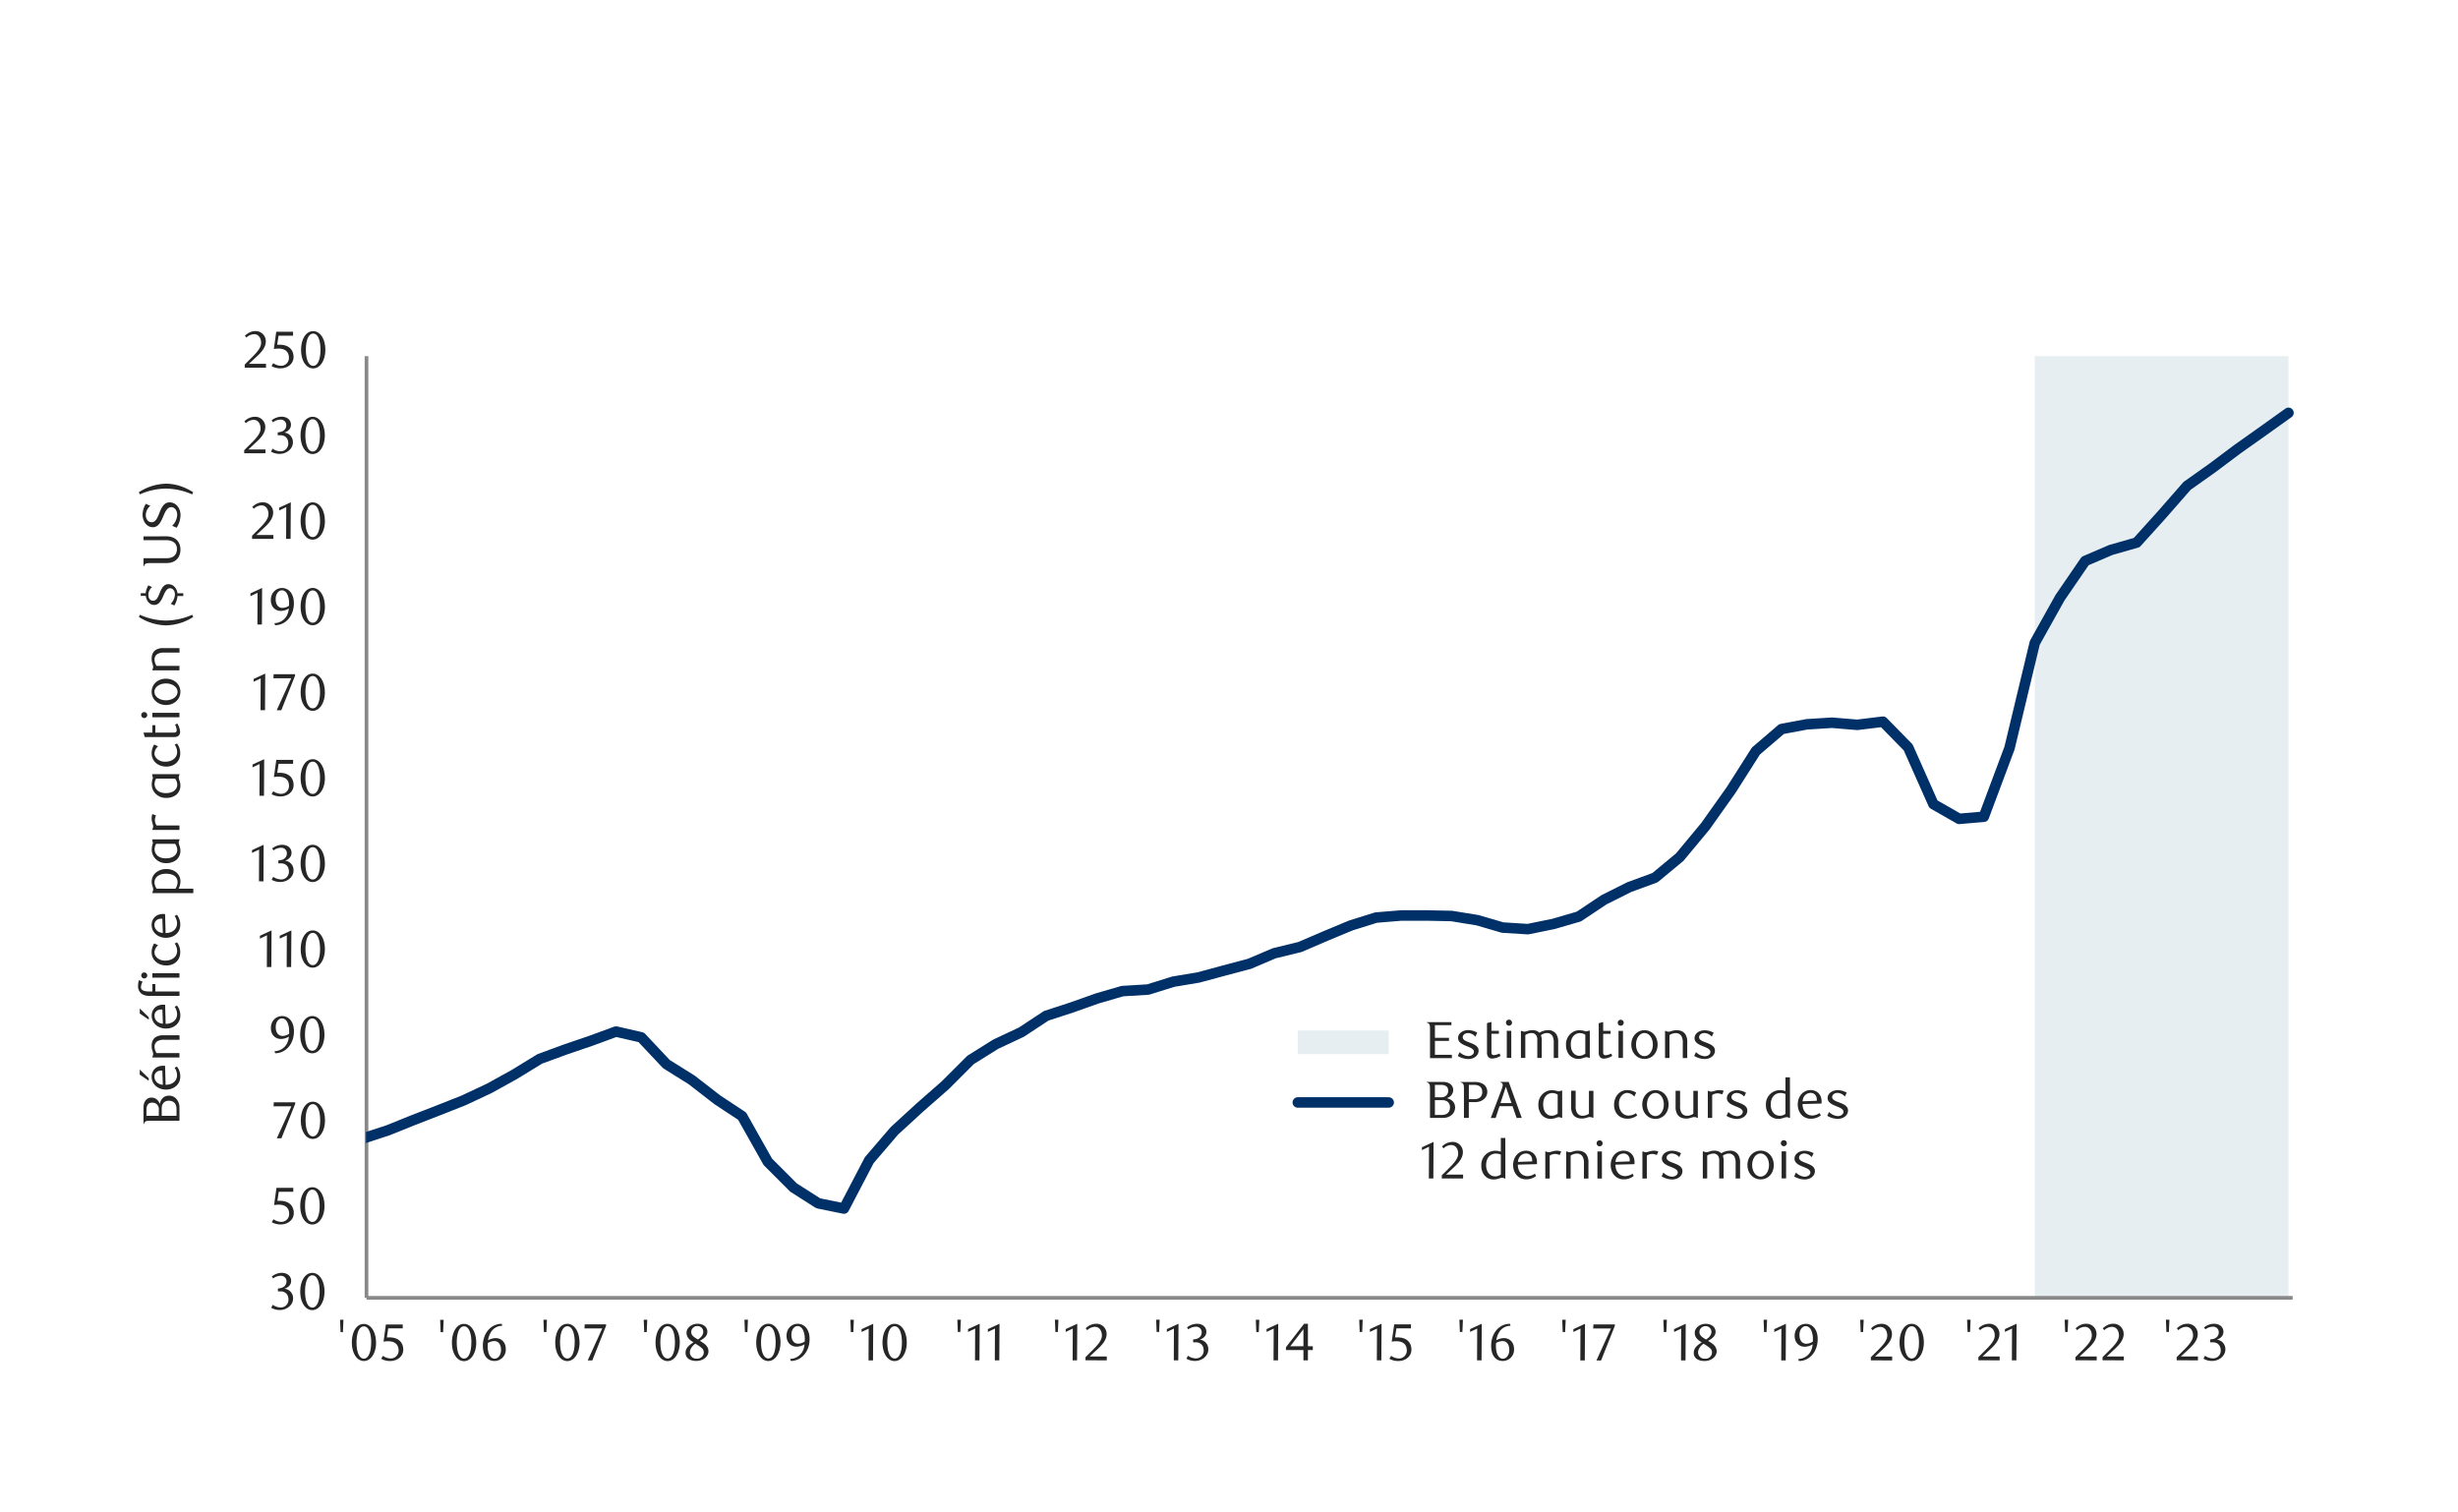 <svg id="_14" data-name="14" xmlns="http://www.w3.org/2000/svg" xmlns:xlink="http://www.w3.org/1999/xlink" viewBox="0 0 1460 898"><defs><clipPath id="clip-path"><rect x="65.44" y="-375.94" width="1329.12" height="1778.4" style="fill:none"/></clipPath><clipPath id="clip-path-2"><rect x="217.38" y="241.82" width="1145.66" height="479.86" style="fill:none"/></clipPath></defs><g style="clip-path:url(#clip-path)"><polygon points="1208.61 211.56 1223.58 211.56 1238.56 211.56 1253.85 211.56 1269.14 211.56 1283.8 211.56 1299.09 211.56 1314.06 211.56 1329.04 211.56 1344.02 211.56 1359.3 211.56 1359.3 770.97 1344.02 770.97 1329.04 770.97 1314.06 770.97 1299.09 770.97 1283.8 770.97 1269.14 770.97 1253.85 770.97 1238.56 770.97 1223.58 770.97 1208.61 770.97 1208.61 211.56" style="fill:#e7eef1"/><line x1="217.7" y1="770.97" x2="217.7" y2="211.56" style="fill:none;stroke:#898989;stroke-linejoin:round;stroke-width:2.184px"/><line x1="217.7" y1="770.97" x2="1361.8" y2="770.97" style="fill:none;stroke:#898989;stroke-linejoin:round;stroke-width:2.184px"/></g><g style="clip-path:url(#clip-path-2)"><polyline points="215.2 676.44 230.49 671.44 245.15 665.52 260.44 659.59 275.42 653.66 290.7 646.48 305.37 638.37 320.66 629.01 335.94 623.4 350.61 618.4 365.9 612.79 380.87 616.22 395.85 632.13 410.82 641.49 426.11 653.35 440.78 663.02 456.06 690.16 471.35 705.45 486.02 714.81 501.3 717.93 516.28 689.23 531.26 671.76 546.23 658.03 561.52 644.61 576.5 629.64 591.47 620.28 606.76 613.1 621.42 603.43 636.71 598.44 651.69 593.13 666.66 588.76 681.95 587.83 696.93 583.15 711.9 580.65 726.88 576.6 742.17 572.54 756.83 566.3 772.12 562.56 787.41 556 802.38 549.76 817.36 545.08 832.34 543.84 847.62 543.84 862.29 544.15 877.58 546.64 892.55 551.01 907.53 551.95 922.82 548.83 937.79 544.46 952.77 534.48 967.74 526.99 983.03 521.37 997.7 509.2 1012.98 490.8 1028.27 469.27 1042.94 446.18 1058.22 433.08 1073.2 430.27 1088.18 429.33 1103.15 430.58 1118.44 428.71 1133.42 444 1148.39 477.69 1163.68 486.43 1178.34 485.18 1193.63 444.31 1208.61 381.91 1223.58 355.08 1238.56 333.24 1253.85 326.68 1269.14 322.32 1283.8 306.09 1299.09 288.62 1314.06 278.01 1329.04 266.78 1344.02 256.17 1359.3 245.25" style="fill:none;stroke:#003068;stroke-linecap:round;stroke-linejoin:round;stroke-width:6.24px"/></g><path d="M189.87,767.23c0,5.37-1.49,9.52-4.34,9.52s-4.34-4.15-4.34-9.58,1.46-9.58,4.34-9.58S189.87,761.75,189.87,767.23Zm2.88,0c0-6.44-3.07-11.09-7.25-11.09s-7.16,4.65-7.16,11.12,3.07,11,7.16,11S192.75,773.65,192.75,767.2ZM169,765.59c2.2-.81,3.93-2.23,3.93-4.74,0-2.79-2.29-4.74-5.67-4.74a9.83,9.83,0,0,0-5.79,2.17l.74,1.17a7.67,7.67,0,0,1,4.53-1.58,3.28,3.28,0,0,1,3.44,3.23c0,2.75-2.11,4.21-5.09,4.3v1.74h1.65c2.6,0,4.61,1.67,4.61,4.9a4.53,4.53,0,0,1-4.49,4.65,8.37,8.37,0,0,1-4.84-1.58l-.93,1.76a10.24,10.24,0,0,0,5.15,1.34c4.09,0,7.84-3,7.84-6.73A5.57,5.57,0,0,0,169,765.59Z" style="fill:#262626"/><path d="M189.87,716.37c0,5.36-1.49,9.51-4.34,9.51s-4.34-4.15-4.34-9.57,1.46-9.58,4.34-9.58S189.87,710.88,189.87,716.37Zm2.88,0c0-6.45-3.07-11.1-7.25-11.1s-7.16,4.65-7.16,11.13,3.07,11,7.16,11S192.75,722.79,192.75,716.34Zm-18.53-10.73h-10l-1.42,10.23a17.73,17.73,0,0,1,2.69-.25c3,0,6.27,1.09,6.27,5.52a4.64,4.64,0,0,1-4.53,4.71,8.18,8.18,0,0,1-4.8-1.58l-1,1.77a10.72,10.72,0,0,0,5.3,1.33c4.12,0,7.78-2.63,7.78-6.79,0-3.22-1.8-7.25-8.37-7.25-.44,0-.9,0-1.37.06l.81-5.42h8.62Z" style="fill:#262626"/><path d="M190.18,665.54c0,5.36-1.49,9.51-4.34,9.51s-4.34-4.15-4.34-9.58,1.46-9.57,4.34-9.57S190.18,660.05,190.18,665.54Zm2.88,0c0-6.44-3.07-11.09-7.25-11.09s-7.16,4.65-7.16,11.13,3.07,11,7.16,11S193.06,672,193.06,665.5Zm-17.7-9.88v-.84H162.65l-.18,2.39h10.6l-8.65,19h2.73Z" style="fill:#262626"/><path d="M189.84,614.67c0,5.36-1.49,9.52-4.34,9.52s-4.34-4.16-4.34-9.58,1.46-9.58,4.34-9.58S189.84,609.18,189.84,614.67Zm2.88,0c0-6.45-3.07-11.1-7.25-11.1s-7.16,4.65-7.16,11.13,3.07,11,7.16,11S192.72,621.09,192.72,614.64Zm-21-.53a7.6,7.6,0,0,1-3.85,1.27c-2.38,0-4.09-1.76-4.09-5.27,0-3.19,1.8-5.17,3.69-5.17,1.39,0,2.6.84,3.41,2.76a13.16,13.16,0,0,1,.87,5.24C171.77,613.37,171.77,613.68,171.74,614.11Zm-8.28,11.53c6.29,0,11.16-5.51,11.16-13,0-6.33-3.57-9.09-7-9.09s-6.69,2.61-6.69,7.16c0,4.13,2.73,6.45,6,6.45a9.08,9.08,0,0,0,4.68-1.43,10.77,10.77,0,0,1-1.11,4.1,8.62,8.62,0,0,1-7.44,4.61Z" style="fill:#262626"/><path d="M190.12,563.81c0,5.36-1.49,9.51-4.34,9.51s-4.34-4.15-4.34-9.58,1.45-9.57,4.34-9.57S190.12,558.32,190.12,563.81Zm2.88,0c0-6.45-3.07-11.1-7.25-11.1s-7.16,4.65-7.16,11.13,3.06,11,7.16,11S193,570.22,193,563.78Zm-20.06,10.63.13-21.73-6.91,3.19v1.68l4.21-2-.09,18.88Zm-11.77,0,.12-21.73-6.91,3.19v1.68l4.21-2-.09,18.88Z" style="fill:#262626"/><path d="M190.09,512.94c0,5.36-1.49,9.52-4.34,9.52s-4.34-4.16-4.34-9.58,1.45-9.58,4.34-9.58S190.09,507.46,190.09,512.94Zm2.88,0c0-6.45-3.07-11.1-7.25-11.1s-7.16,4.65-7.16,11.13,3.06,11,7.16,11S193,519.36,193,512.91Zm-23.74-1.61c2.2-.81,3.93-2.23,3.93-4.74,0-2.79-2.29-4.75-5.67-4.75a9.9,9.9,0,0,0-5.8,2.17l.75,1.18a7.67,7.67,0,0,1,4.52-1.58,3.27,3.27,0,0,1,3.44,3.23c0,2.75-2.1,4.21-5.08,4.3v1.74H167c2.61,0,4.62,1.67,4.62,4.9a4.53,4.53,0,0,1-4.49,4.65,8.37,8.37,0,0,1-4.84-1.58l-.93,1.76a10.2,10.2,0,0,0,5.15,1.33c4.09,0,7.84-2.94,7.84-6.72A5.57,5.57,0,0,0,169.23,511.3Zm-12.74,12.24.12-21.73L149.7,505v1.67l4.21-2-.09,18.87Z" style="fill:#262626"/><path d="M190.09,462.11c0,5.36-1.49,9.51-4.34,9.51s-4.34-4.15-4.34-9.57,1.45-9.58,4.34-9.58S190.09,456.62,190.09,462.11Zm2.88,0c0-6.45-3.07-11.1-7.25-11.1s-7.16,4.65-7.16,11.13,3.06,11,7.16,11S193,468.53,193,462.08Zm-18.85-10.73h-10l-1.42,10.23a17.73,17.73,0,0,1,2.69-.25c3,0,6.26,1.09,6.26,5.52a4.63,4.63,0,0,1-4.52,4.71,8.21,8.21,0,0,1-4.81-1.58l-1,1.77a10.77,10.77,0,0,0,5.3,1.33c4.13,0,7.78-2.63,7.78-6.79,0-3.22-1.8-7.25-8.37-7.25-.43,0-.9,0-1.36.06l.81-5.42h8.61ZM156.8,472.71l.12-21.73L150,454.17v1.68l4.21-2-.09,18.88Z" style="fill:#262626"/><path d="M190.09,411.24c0,5.37-1.49,9.52-4.34,9.52s-4.34-4.15-4.34-9.58,1.45-9.58,4.34-9.58S190.09,405.76,190.09,411.24Zm2.88,0c0-6.44-3.07-11.09-7.25-11.09s-7.16,4.65-7.16,11.12,3.06,11,7.16,11S193,417.66,193,411.21Zm-17.7-9.88v-.84H162.56l-.18,2.39H173l-8.65,19h2.73Zm-17.85,20.52.12-21.73-6.91,3.19V405l4.21-2-.09,18.88Z" style="fill:#262626"/><path d="M190.09,360.38c0,5.36-1.49,9.52-4.34,9.52s-4.34-4.16-4.34-9.58,1.45-9.58,4.34-9.58S190.09,354.89,190.09,360.38Zm2.88,0c0-6.45-3.07-11.1-7.25-11.1s-7.16,4.65-7.16,11.13,3.06,11,7.16,11S193,366.8,193,360.35Zm-21.3-.53a7.54,7.54,0,0,1-3.84,1.27c-2.39,0-4.09-1.76-4.09-5.27,0-3.19,1.8-5.17,3.69-5.17,1.39,0,2.6.83,3.41,2.76a13.32,13.32,0,0,1,.87,5.23A11.53,11.53,0,0,1,171.67,359.82Zm-8.27,11.53c6.29,0,11.16-5.51,11.16-13,0-6.32-3.57-9.08-7-9.08s-6.69,2.61-6.69,7.16c0,4.13,2.72,6.45,6,6.45a9.17,9.17,0,0,0,4.68-1.43,11,11,0,0,1-1.11,4.1,8.64,8.64,0,0,1-7.44,4.61Zm-7.84-.37.12-21.73-6.91,3.2v1.67l4.21-2L152.89,371Z" style="fill:#262626"/><path d="M190.09,309.52c0,5.36-1.49,9.51-4.34,9.51s-4.34-4.15-4.34-9.58,1.45-9.57,4.34-9.57S190.09,304,190.09,309.52Zm2.88,0c0-6.44-3.07-11.09-7.25-11.09s-7.16,4.65-7.16,11.13,3.06,11,7.16,11S193,315.93,193,309.48ZM172.6,320.12l.13-21.73-6.91,3.19v1.67l4.21-2-.09,18.88Zm-10.22,0v-2.3H152.21l4.9-4.55c1.89-1.77,5.14-4.9,5.14-8.71a6,6,0,0,0-6.14-6.17c-2.41,0-4.24.93-6.26,2.73l.9,1.11a6.63,6.63,0,0,1,4.59-2c2.54,0,4.12,2.2,4.12,5.17,0,2.73-2.23,5.4-5.64,8.78l-4.09,4.06v1.86Z" style="fill:#262626"/><path d="M190.05,258.68c0,5.36-1.48,9.52-4.33,9.52s-4.34-4.16-4.34-9.58,1.45-9.58,4.34-9.58S190.05,253.2,190.05,258.68Zm2.89,0c0-6.45-3.07-11.09-7.26-11.09s-7.16,4.64-7.16,11.12,3.07,11,7.16,11S192.94,265.1,192.94,258.65ZM168.88,257c2.21-.81,3.94-2.23,3.94-4.74,0-2.79-2.29-4.74-5.67-4.74a9.89,9.89,0,0,0-5.8,2.16l.75,1.18a7.67,7.67,0,0,1,4.52-1.58,3.27,3.27,0,0,1,3.44,3.23c0,2.75-2.11,4.21-5.08,4.3v1.74h1.64c2.61,0,4.62,1.67,4.62,4.9a4.53,4.53,0,0,1-4.49,4.65,8.37,8.37,0,0,1-4.84-1.58l-.93,1.76a10.22,10.22,0,0,0,5.15,1.34c4.09,0,7.84-3,7.84-6.73A5.57,5.57,0,0,0,168.88,257Zm-11.19,12.24V267H147.53l4.9-4.56c1.89-1.76,5.14-4.89,5.14-8.71a6,6,0,0,0-6.14-6.16,8.92,8.92,0,0,0-6.26,2.72l.9,1.12a6.64,6.64,0,0,1,4.59-2c2.54,0,4.12,2.21,4.12,5.18,0,2.73-2.23,5.39-5.64,8.77l-4.09,4.06v1.86Z" style="fill:#262626"/><path d="M190.36,207.82c0,5.36-1.48,9.51-4.33,9.51s-4.34-4.15-4.34-9.57,1.45-9.58,4.34-9.58S190.36,202.33,190.36,207.82Zm2.89,0c0-6.45-3.07-11.1-7.26-11.1s-7.16,4.65-7.16,11.13,3.07,11,7.16,11S193.25,214.23,193.25,207.79Zm-19.16-10.73h-10l-1.43,10.23a18,18,0,0,1,2.7-.25c3,0,6.26,1.09,6.26,5.52a4.63,4.63,0,0,1-4.52,4.71,8.21,8.21,0,0,1-4.81-1.58l-1,1.77a10.77,10.77,0,0,0,5.3,1.33c4.12,0,7.78-2.63,7.78-6.79,0-3.22-1.8-7.25-8.37-7.25-.43,0-.9,0-1.36.06l.8-5.42h8.62ZM158,218.42v-2.29H147.84l4.9-4.56c1.89-1.77,5.14-4.9,5.14-8.71a6,6,0,0,0-6.14-6.17c-2.41,0-4.24.93-6.26,2.73l.9,1.11a6.67,6.67,0,0,1,4.59-2c2.54,0,4.12,2.2,4.12,5.18,0,2.72-2.23,5.39-5.64,8.77l-4.09,4.06v1.86Z" style="fill:#262626"/><path d="M1316.73,795.84c2.2-.8,3.93-2.23,3.93-4.74,0-2.79-2.29-4.74-5.67-4.74a9.86,9.86,0,0,0-5.8,2.17l.75,1.18a7.61,7.61,0,0,1,4.52-1.59,3.28,3.28,0,0,1,3.44,3.23c0,2.76-2.1,4.21-5.08,4.31v1.73h1.64c2.61,0,4.62,1.68,4.62,4.9a4.53,4.53,0,0,1-4.49,4.65,8.37,8.37,0,0,1-4.84-1.58l-.93,1.77a10.3,10.3,0,0,0,5.15,1.33c4.09,0,7.84-3,7.84-6.73A5.57,5.57,0,0,0,1316.73,795.84Zm-11.19,12.25v-2.3h-10.17l4.9-4.55c1.89-1.77,5.14-4.9,5.14-8.71a6,6,0,0,0-6.13-6.17c-2.42,0-4.25.93-6.27,2.73l.9,1.11a6.63,6.63,0,0,1,4.59-2c2.54,0,4.12,2.2,4.12,5.17,0,2.73-2.23,5.4-5.64,8.78l-4.09,4.06v1.86Zm-17.27-16.83.31-7.29h-2.07l.27,7.29Zm-26.75,16.83v-2.3h-10.16l4.89-4.55c1.89-1.77,5.15-4.9,5.15-8.71a6,6,0,0,0-6.14-6.17c-2.42,0-4.24.93-6.26,2.73l.9,1.11a6.63,6.63,0,0,1,4.59-2c2.54,0,4.12,2.2,4.12,5.17,0,2.73-2.23,5.4-5.64,8.78l-4.09,4.06v1.86Zm-16.12,0v-2.3h-10.16l4.9-4.55c1.89-1.77,5.14-4.9,5.14-8.71a6,6,0,0,0-6.14-6.17c-2.41,0-4.24.93-6.26,2.73l.9,1.11a6.63,6.63,0,0,1,4.59-2c2.54,0,4.12,2.2,4.12,5.17,0,2.73-2.23,5.4-5.64,8.78l-4.09,4.06v1.86Zm-17.26-16.83.31-7.29h-2.08l.28,7.29Zm-30.47,16.83.13-21.73-6.92,3.19v1.67l4.22-2-.09,18.88Zm-9.92,0v-2.3h-10.16l4.89-4.55c1.89-1.77,5.15-4.9,5.15-8.71a6,6,0,0,0-6.14-6.17,8.9,8.9,0,0,0-6.26,2.73l.9,1.11a6.63,6.63,0,0,1,4.59-2c2.54,0,4.12,2.2,4.12,5.17,0,2.73-2.23,5.4-5.64,8.78l-4.09,4.06v1.86Zm-17.57-16.83.31-7.29h-2.08l.28,7.29Zm-30.35,6.23c0,5.36-1.49,9.51-4.34,9.51s-4.34-4.15-4.34-9.58,1.46-9.57,4.34-9.57S1139.83,792,1139.83,797.49Zm2.89,0c0-6.44-3.07-11.09-7.26-11.09s-7.16,4.65-7.16,11.13,3.07,11,7.16,11S1142.72,803.9,1142.72,797.45Zm-18.82,10.64v-2.3h-10.17l4.9-4.55c1.89-1.77,5.15-4.9,5.15-8.71a6,6,0,0,0-6.14-6.17,8.9,8.9,0,0,0-6.26,2.73l.9,1.11a6.62,6.62,0,0,1,4.58-2c2.55,0,4.13,2.2,4.13,5.17,0,2.73-2.23,5.4-5.64,8.78l-4.1,4.06v1.86Zm-17.26-16.83L1107,784h-2.08l.28,7.29Zm-29.85,5.67a7.7,7.7,0,0,1-3.85,1.27c-2.38,0-4.09-1.77-4.09-5.27,0-3.19,1.8-5.18,3.69-5.18,1.4,0,2.6.84,3.41,2.76a13.2,13.2,0,0,1,.87,5.24C1076.82,796.18,1076.82,796.49,1076.79,796.93Zm-8.28,11.53c6.29,0,11.16-5.52,11.16-13,0-6.32-3.56-9.08-7-9.08s-6.69,2.6-6.69,7.16c0,4.12,2.73,6.44,6,6.44a9.16,9.16,0,0,0,4.68-1.42,10.72,10.72,0,0,1-1.11,4.09,8.65,8.65,0,0,1-7.44,4.62Zm-7.84-.37.12-21.73-6.91,3.19v1.67l4.22-2-.1,18.88Zm-11.38-16.83.31-7.29h-2.07l.28,7.29Zm-37.44,6.94a23.58,23.58,0,0,1,3.72,2.51,3.38,3.38,0,0,1,1.33,2.54,3.83,3.83,0,0,1-4.18,3.84,3.77,3.77,0,0,1-4.09-3.84C1008.63,801.33,1010.18,799.44,1011.85,798.2Zm1.52-2.51-.5-.28c-1.64-1-3.44-2.11-3.44-4.06a3.35,3.35,0,0,1,1.09-2.61,3.53,3.53,0,0,1,2.57-1,3.4,3.4,0,0,1,2.73,1.27,3.65,3.65,0,0,1,.74,2.17C1016.56,793.05,1015,794.79,1013.37,795.69Zm-2.6,1.7c-1.71,1.21-4.72,2.85-4.72,6.23s3,4.84,6.42,4.84c4.06,0,7.19-2.64,7.19-5.71s-2.35-4.52-4.49-5.88l-.62-.38c2.41-1.39,4.46-2.76,4.46-5.42,0-2.88-2.6-4.71-5.89-4.71s-6.48,2.35-6.48,5.3C1006.64,794.88,1009,796.28,1010.77,797.39Zm-9.61,10.7.12-21.73-6.91,3.19v1.67l4.21-2-.09,18.88Zm-11.38-16.83.31-7.29H988l.28,7.29Zm-30.59-3.69v-.84H946.48l-.19,2.39h10.6l-8.64,19H951Zm-17.86,20.52.13-21.73-6.91,3.19v1.67l4.21-2-.09,18.88Zm-11.68-16.83L930,784h-2.08l.28,7.29Zm-41,6.5a7.7,7.7,0,0,1,3.84-1.14c2.33,0,4,1.76,4,5.3,0,3.16-1.86,5.17-3.84,5.17-1.4,0-2.6-1-3.38-2.91a13.27,13.27,0,0,1-.71-4.59A12.23,12.23,0,0,1,888.64,797.76Zm8.22-11.4c-6.27,0-11.16,5.48-11.16,13,0,6.29,3.07,9.08,6.88,9.08a6.7,6.7,0,0,0,6.72-7.07c0-4.12-2.69-6.51-5.95-6.51a9.16,9.16,0,0,0-4.58,1.3,12,12,0,0,1,1.3-4.09,7.81,7.81,0,0,1,7.16-4.52ZM880,808.09l.13-21.73-6.92,3.19v1.67l4.22-2-.09,18.88Zm-11.37-16.83.31-7.29h-2.08l.28,7.29Zm-30.5-4.53h-10L826.65,797a16.66,16.66,0,0,1,2.7-.25c3,0,6.26,1.09,6.26,5.52a4.64,4.64,0,0,1-4.53,4.71,8.27,8.27,0,0,1-4.8-1.58l-1,1.77a10.72,10.72,0,0,0,5.3,1.33c4.12,0,7.78-2.64,7.78-6.79,0-3.22-1.8-7.25-8.37-7.25-.44,0-.9,0-1.37.06l.81-5.43h8.62Zm-17.64,21.36.12-21.73-6.91,3.19v1.67l4.22-2-.1,18.88Zm-11.38-16.83.31-7.29h-2.07l.28,7.29Zm-34.9,8.49h-7.84l7.84-10.17Zm5.58,2.23v-2.23h-2.91V786.36h-2.26l-10.79,13.95V802h10.38v6.11h2.67V802Zm-20.67,6.11.12-21.73-6.91,3.19v1.67l4.22-2-.1,18.88ZM747.7,791.26,748,784h-2.07l.28,7.29Zm-35.08,4.58c2.2-.8,3.93-2.23,3.93-4.74,0-2.79-2.29-4.74-5.67-4.74a9.84,9.84,0,0,0-5.8,2.17l.75,1.18a7.61,7.61,0,0,1,4.52-1.59,3.28,3.28,0,0,1,3.44,3.23c0,2.76-2.1,4.21-5.08,4.31v1.73h1.64c2.61,0,4.62,1.68,4.62,4.9a4.53,4.53,0,0,1-4.49,4.65,8.37,8.37,0,0,1-4.84-1.58l-.93,1.77a10.3,10.3,0,0,0,5.15,1.33c4.09,0,7.84-3,7.84-6.73A5.57,5.57,0,0,0,712.62,795.84Zm-12.74,12.25.12-21.73-6.91,3.19v1.67l4.21-2-.09,18.88ZM688.5,791.26l.31-7.29h-2.08l.28,7.29Zm-31.09,16.83v-2.3H647.24l4.9-4.55c1.89-1.77,5.15-4.9,5.15-8.71a6,6,0,0,0-6.14-6.17,8.9,8.9,0,0,0-6.26,2.73l.9,1.11a6.63,6.63,0,0,1,4.59-2c2.54,0,4.12,2.2,4.12,5.17,0,2.73-2.23,5.4-5.64,8.78l-4.09,4.06v1.86Zm-17.67,0,.13-21.73L633,789.55v1.67l4.21-2-.09,18.88Zm-11.37-16.83.31-7.29H626.6l.28,7.29Zm-34.81,16.83.12-21.73-6.91,3.19v1.67l4.22-2-.1,18.88Zm-11.78,0,.13-21.73L575,789.55v1.67l4.22-2-.09,18.88Zm-11.37-16.83.31-7.29h-2.08l.28,7.29Zm-34.69,6.23c0,5.36-1.49,9.51-4.34,9.51s-4.34-4.15-4.34-9.58,1.46-9.57,4.34-9.57S535.72,792,535.72,797.49Zm2.88,0c0-6.44-3.06-11.09-7.25-11.09s-7.16,4.65-7.16,11.13,3.07,11,7.16,11S538.6,803.9,538.6,797.45Zm-20.05,10.64.12-21.73-6.91,3.19v1.67l4.22-2-.1,18.88Zm-11.69-16.83.31-7.29H505.1l.28,7.29ZM478,796.93a7.7,7.7,0,0,1-3.85,1.27c-2.39,0-4.09-1.77-4.09-5.27,0-3.19,1.8-5.18,3.69-5.18,1.39,0,2.6.84,3.41,2.76a13.2,13.2,0,0,1,.87,5.24C478,796.18,478,796.49,478,796.93Zm-8.28,11.53c6.29,0,11.16-5.52,11.16-13,0-6.32-3.57-9.08-7-9.08s-6.69,2.6-6.69,7.16c0,4.12,2.73,6.44,6,6.44a9.16,9.16,0,0,0,4.68-1.42,10.72,10.72,0,0,1-1.11,4.09,8.66,8.66,0,0,1-7.44,4.62Zm-9-11c0,5.36-1.49,9.51-4.34,9.51s-4.34-4.15-4.34-9.58,1.46-9.57,4.34-9.57S460.71,792,460.71,797.49Zm2.88,0c0-6.44-3.06-11.09-7.25-11.09s-7.16,4.65-7.16,11.13,3.07,11,7.16,11S463.59,803.9,463.59,797.45Zm-19.65-6.19.31-7.29h-2.07l.27,7.29ZM413,798.2a23.58,23.58,0,0,1,3.72,2.51,3.38,3.38,0,0,1,1.33,2.54,3.84,3.84,0,0,1-4.18,3.84,3.78,3.78,0,0,1-4.1-3.84C409.78,801.33,411.33,799.44,413,798.2Zm1.52-2.51-.5-.28c-1.64-1-3.44-2.11-3.44-4.06a3.35,3.35,0,0,1,1.09-2.61,3.51,3.51,0,0,1,2.57-1A3.4,3.4,0,0,1,417,789a3.65,3.65,0,0,1,.74,2.17C417.72,793.05,416.17,794.79,414.53,795.69Zm-2.61,1.7c-1.7,1.21-4.71,2.85-4.71,6.23s3,4.84,6.42,4.84c4.06,0,7.19-2.64,7.19-5.71s-2.36-4.52-4.49-5.88l-.62-.38c2.41-1.39,4.46-2.76,4.46-5.42,0-2.88-2.61-4.71-5.89-4.71s-6.48,2.35-6.48,5.3C407.8,794.88,410.16,796.28,411.92,797.39Zm-11,.1c0,5.36-1.49,9.51-4.34,9.51s-4.34-4.15-4.34-9.58,1.46-9.57,4.34-9.57S400.89,792,400.89,797.49Zm2.88,0c0-6.44-3.07-11.09-7.25-11.09s-7.16,4.65-7.16,11.13,3.07,11,7.16,11S403.77,803.9,403.77,797.45Zm-19.65-6.19.31-7.29h-2.08l.28,7.29ZM360,787.57v-.84H347.33l-.19,2.39h10.6l-8.65,19h2.73Zm-18.66,9.92c0,5.36-1.49,9.51-4.34,9.51s-4.34-4.15-4.34-9.58,1.45-9.57,4.34-9.57S341.38,792,341.38,797.49Zm2.88,0c0-6.44-3.07-11.09-7.25-11.09s-7.16,4.65-7.16,11.13,3.06,11,7.16,11S344.26,803.9,344.26,797.45Zm-19.65-6.19.31-7.29h-2.08l.28,7.29Zm-34.81,6.5a7.68,7.68,0,0,1,3.84-1.14c2.33,0,4,1.76,4,5.3,0,3.16-1.86,5.17-3.84,5.17-1.4,0-2.61-1-3.38-2.91a13,13,0,0,1-.71-4.59A12.23,12.23,0,0,1,289.8,797.76Zm8.21-11.4c-6.26,0-11.16,5.48-11.16,13,0,6.29,3.07,9.08,6.89,9.08a6.7,6.7,0,0,0,6.72-7.07c0-4.12-2.69-6.51-5.95-6.51a9.22,9.22,0,0,0-4.59,1.3,12.28,12.28,0,0,1,1.31-4.09,7.81,7.81,0,0,1,7.16-4.52Zm-18,11.13c0,5.36-1.48,9.51-4.33,9.51s-4.34-4.15-4.34-9.58,1.45-9.57,4.34-9.57S280,792,280,797.49Zm2.89,0c0-6.44-3.07-11.09-7.26-11.09s-7.16,4.65-7.16,11.13,3.07,11,7.16,11S282.89,803.9,282.89,797.45Zm-19.65-6.19.31-7.29h-2.08l.28,7.29Zm-24-4.53h-10L227.81,797a16.54,16.54,0,0,1,2.69-.25c3,0,6.27,1.09,6.27,5.52a4.64,4.64,0,0,1-4.53,4.71,8.25,8.25,0,0,1-4.8-1.58l-1,1.77a10.78,10.78,0,0,0,5.31,1.33c4.12,0,7.78-2.64,7.78-6.79,0-3.22-1.8-7.25-8.37-7.25-.44,0-.9,0-1.37.06l.81-5.43h8.62Zm-18.76,10.76c0,5.36-1.49,9.51-4.34,9.51s-4.34-4.15-4.34-9.58,1.46-9.57,4.34-9.57S220.49,792,220.49,797.49Zm2.89,0c0-6.44-3.07-11.09-7.26-11.09S209,791,209,797.49s3.07,11,7.16,11S223.38,803.9,223.38,797.45Zm-19.66-6.19L204,784H202l.28,7.29Z" style="fill:#262626"/><rect x="770.87" y="612.16" width="53.98" height="14.04" style="fill:#e7eef1"/><g style="clip-path:url(#clip-path)"><line x1="770.87" y1="654.91" x2="824.85" y2="654.91" style="fill:none;stroke:#003068;stroke-linecap:round;stroke-linejoin:round;stroke-width:6.24px"/></g><path d="M114.74,292.39c-3.5-2.17-9.21-5.05-16.15-5.05a31.09,31.09,0,0,0-16.12,5.05l.59,1.3a38.67,38.67,0,0,1,15.53-3.44,39.42,39.42,0,0,1,15.53,3.44ZM86.6,299.3a13.29,13.29,0,0,0-1.93,6.39c0,3.72,2.3,7.5,6.14,7.5,3.29,0,4.81-3.26,6.08-6.26s2.41-5.65,4.86-5.65c2,0,3.51,2,3.51,4.59a9.77,9.77,0,0,1-3,6.45l2.66,1.18a14.51,14.51,0,0,0,2.3-7.5c0-3.88-2.45-7.57-6.51-7.57-3.47,0-4.87,3.35-6.08,6.42-1.11,2.7-2.14,5.39-4.58,5.39-2.05,0-3.45-1.86-3.45-4.31a7.3,7.3,0,0,1,2.7-5.45Zm-1.37,19.34v2.23H98.59c3.88,0,6.51,1.68,6.51,5.3,0,2.92-1.7,5.43-6.07,5.43H85.23v4.87h.28a2,2,0,0,1,.78-1.4c.71-.59,1.82-.59,3.22-.59h9.36c5.77,0,8.31-3.66,8.31-8s-2.67-7.88-8.46-7.88Zm2.92,29.08a11.19,11.19,0,0,0-1.62,4.65H83.59V354h3c.35,2.79,2.17,5.36,5.06,5.36S95.93,356.43,97,354c1.36-3.26,2.45-4.56,4-4.56s2.91,1.36,2.91,3.81a8.63,8.63,0,0,1-2.51,5.43l2.14,1a12.61,12.61,0,0,0,1.89-5.64h3.44v-1.61h-3.44c-.37-2.82-2.33-5.4-5.43-5.4-2.91,0-4.18,2.82-5.23,5.46s-1.93,4.34-3.85,4.34-2.79-1.58-2.79-3.57a5.92,5.92,0,0,1,2.17-4.49Zm26,17.48a39.42,39.42,0,0,1-15.53,3.44,38.67,38.67,0,0,1-15.53-3.44l-.59,1.3a31.1,31.1,0,0,0,16.12,5,31,31,0,0,0,16.15-5ZM106.59,385H97.13a8.2,8.2,0,0,0-4.68,1.12c-1.55,1.05-2.38,2.79-2.38,5.27,0,2.29.9,3.41.9,4.77a3.77,3.77,0,0,1-.47,1.65v.4h16.09v-2.64H93a6.87,6.87,0,0,1-1.21-3.81,3.72,3.72,0,0,1,1.86-3.32,7.71,7.71,0,0,1,4-.77h9Zm-8,21c3.81,0,6.88,2.14,6.88,5s-3.07,5-6.88,5-6.85-2.14-6.85-5S94.78,406,98.62,406Zm0-2.82c-5,0-8.52,3.47-8.52,7.78s3.56,7.84,8.52,7.84,8.56-3.47,8.56-7.84S103.64,403.2,98.62,403.2ZM85.64,423a1.78,1.78,0,1,0,1.82,1.79A1.8,1.8,0,0,0,85.64,423Zm4.86.43v2.67h16.09v-2.67Zm14.82,6.38-1.34.62a10,10,0,0,1,1,3.23c0,.93-.44,1.55-1.62,1.55H92.27v-4.43H90.5v4.43H85.23l.72,2.63h17.41a4.16,4.16,0,0,0,2.7-.77,3,3,0,0,0,.93-2.3A10.51,10.51,0,0,0,105.32,429.82Zm-.19,11.85-1.36.71a7.88,7.88,0,0,1,1.45,4.4c0,3.07-2.57,5.73-7.19,5.73-3.69,0-6.29-2.44-6.29-4.89a6.09,6.09,0,0,1,2.17-4.25l-2.35-1.08a10,10,0,0,0-1.49,5.3c0,4.46,3.69,7.81,8.77,7.81,4.9,0,8.21-3.29,8.21-7.81A9.29,9.29,0,0,0,105.13,441.67ZM92.76,462.53H104a6.09,6.09,0,0,1,1.3,3.56,4.35,4.35,0,0,1-1,2.82c-1.18,1.49-3.16,2.23-5.8,2.23-4.56,0-6.69-2.63-6.69-5.45A6.28,6.28,0,0,1,92.76,462.53Zm-2.44-2.67.52,2.29a11.81,11.81,0,0,0-.71,3.82,7.61,7.61,0,0,0,1.55,4.65,8.48,8.48,0,0,0,7.1,3.37,9.41,9.41,0,0,0,5.82-1.79,7,7,0,0,0,2.55-5.64c0-2.27-1-3.48-1-4.75a2.93,2.93,0,0,1,.47-1.52v-.43Zm.18,23.71a8.59,8.59,0,0,0-.43,2.61c0,2.1.9,3.53.9,4.8a3.33,3.33,0,0,1-.47,1.64V493h16.09v-2.64H93a6.22,6.22,0,0,1-1-3.16,6.71,6.71,0,0,1,.68-2.76Zm2.26,17.7H104a6.13,6.13,0,0,1,1.3,3.57,4.39,4.39,0,0,1-1,2.82c-1.18,1.48-3.16,2.23-5.8,2.23-4.56,0-6.69-2.64-6.69-5.46A6.28,6.28,0,0,1,92.76,501.27Zm-2.44-2.67.52,2.3a11.74,11.74,0,0,0-.71,3.81,7.59,7.59,0,0,0,1.55,4.65,8.49,8.49,0,0,0,7.1,3.38,9.42,9.42,0,0,0,5.82-1.8,7,7,0,0,0,2.55-5.64c0-2.26-1-3.47-1-4.74a2.9,2.9,0,0,1,.47-1.52v-.44Zm.18,31.93h24.33V527.9h-8.74a10.06,10.06,0,0,0,1.09-4.22c0-5-4.19-7.44-8.43-7.44a9.75,9.75,0,0,0-6,2,6.91,6.91,0,0,0-2.66,5.45c0,2.3.9,3.23.9,4.59a4.43,4.43,0,0,1-.47,1.83Zm2.57-2.63a6.48,6.48,0,0,1-1.3-3.66c0-3.41,3.1-5.21,6.76-5.21,4.49,0,6.94,1.86,6.94,5a7.15,7.15,0,0,1-1.27,3.91Zm3.35,17.88.31,8.43c-3.1-.25-5-2.26-5-4.86,0-1.9,1.43-3.6,4-3.6A5.39,5.39,0,0,1,96.42,545.78ZM98.06,543c-.31,0-.8-.06-1.11-.06-4.56,0-6.88,3.07-6.88,6.54,0,4.37,3.69,7.62,8.52,7.62s8.49-3.19,8.49-7.68a9.27,9.27,0,0,0-2-6l-1.36.71a8.13,8.13,0,0,1,1.45,4.37c0,3.32-2.6,5.76-6.81,5.76Zm7.07,16.8-1.36.71a7.92,7.92,0,0,1,1.45,4.4c0,3.07-2.57,5.74-7.19,5.74-3.69,0-6.29-2.45-6.29-4.9a6.09,6.09,0,0,1,2.17-4.25l-2.35-1.08a10,10,0,0,0-1.49,5.3c0,4.46,3.69,7.81,8.77,7.81,4.9,0,8.21-3.28,8.21-7.81A9.29,9.29,0,0,0,105.13,559.76ZM85.64,577.68a1.78,1.78,0,1,0,1.82,1.79A1.8,1.8,0,0,0,85.64,577.68Zm4.86.43v2.67h16.09v-2.67Zm-8,4.18a11.74,11.74,0,0,0-.49,3.26,5.47,5.47,0,0,0,2.69,5.17,9.2,9.2,0,0,0,4.65.87h17.27V589H92.27v-4.43H90.5V589H88.89c-3.69,0-5.18-.9-5.18-2.64a7.57,7.57,0,0,1,1-3.19Zm.53,16.8v3l5.33,3.63v-1.46Zm13.42.62.31,8.43c-3.1-.24-5-2.26-5-4.86,0-1.89,1.43-3.6,4-3.6A5.39,5.39,0,0,1,96.42,599.71Zm1.64-2.82c-.31,0-.8-.06-1.11-.06-4.56,0-6.88,3.07-6.88,6.54,0,4.37,3.69,7.63,8.52,7.63s8.49-3.2,8.49-7.69a9.27,9.27,0,0,0-2-5.95l-1.36.71a8.18,8.18,0,0,1,1.45,4.37c0,3.32-2.6,5.77-6.81,5.77ZM106.59,615H97.13a8.2,8.2,0,0,0-4.68,1.12c-1.55,1-2.38,2.79-2.38,5.27,0,2.29.9,3.41.9,4.77a3.77,3.77,0,0,1-.47,1.65v.4h16.09v-2.64H93a6.87,6.87,0,0,1-1.21-3.81,3.72,3.72,0,0,1,1.86-3.32,7.71,7.71,0,0,1,4-.77h9ZM83,635.36v3L88.33,642V640.5Zm13.42.62.31,8.43c-3.1-.25-5-2.26-5-4.87,0-1.89,1.43-3.59,4-3.59A5.39,5.39,0,0,1,96.42,636Zm1.64-2.82c-.31,0-.8-.06-1.11-.06-4.56,0-6.88,3.07-6.88,6.54,0,4.37,3.69,7.62,8.52,7.62s8.49-3.19,8.49-7.69a9.31,9.31,0,0,0-2-6l-1.36.72a8.13,8.13,0,0,1,1.45,4.37c0,3.31-2.6,5.76-6.81,5.76ZM85.23,667.72h.28a2,2,0,0,1,.78-1.4c.71-.55,1.82-.55,3.22-.55h17.08v-7.88a7.63,7.63,0,0,0-1.89-5.17,5.87,5.87,0,0,0-4.22-1.86c-3.16,0-4.9,2-5.64,5A5.05,5.05,0,0,0,90,652c-2.39,0-4.78,1.86-4.78,6Zm19.62-4.87h-8.8v-4.43c0-2.63,1.49-4.53,4.15-4.53,3,0,4.65,1.74,4.65,5Zm-10.54,0H87V659.2c0-2.58,1.11-4.19,3.35-4.19a3.75,3.75,0,0,1,4,4Z" style="fill:#262626"/><path d="M1017.87,613.51a11.5,11.5,0,0,0-5.24-1.49c-3.1,0-6.11,1.77-6.11,4.71,0,2.64,2.67,3.85,5.15,4.84,2.2.87,4.27,1.67,4.27,3.35,0,1.39-1.48,2.54-3.47,2.54a8.1,8.1,0,0,1-5.08-2.48l-1.08,2.29a12.61,12.61,0,0,0,6.16,1.83c3.17,0,6.17-1.86,6.17-5,0-2.79-2.82-3.81-5.33-4.8-2.14-.78-4.09-1.52-4.09-3.16,0-1.4,1.39-2.48,3.19-2.48a6,6,0,0,1,4.34,2.17Zm-15.69,15v-9.45a8.26,8.26,0,0,0-1.11-4.68c-1.06-1.55-2.79-2.39-5.27-2.39-2.3,0-3.41.9-4.78.9a3.73,3.73,0,0,1-1.64-.46H989v16.08h2.63v-13.6a6.86,6.86,0,0,1,3.82-1.21,3.7,3.7,0,0,1,3.31,1.86,7.59,7.59,0,0,1,.78,4v9Zm-20.42-8c0,3.81-2.14,6.88-5,6.88s-5-3.07-5-6.88,2.14-6.85,5-6.85S981.76,616.7,981.76,620.55Zm2.82,0c0-5-3.47-8.53-7.78-8.53s-7.84,3.57-7.84,8.53,3.47,8.55,7.84,8.55S984.58,625.57,984.58,620.55Zm-20.12-13a1.78,1.78,0,1,0-1.8,1.83A1.81,1.81,0,0,0,964.46,607.56Zm-.43,4.87h-2.67v16.08H964Zm-6.39,14.81-.62-1.33a9.82,9.82,0,0,1-3.22,1c-.93,0-1.55-.43-1.55-1.61v-11.1h4.43v-1.76h-4.43v-5.27l-2.64.71v17.42a4.1,4.1,0,0,0,.78,2.7,2.92,2.92,0,0,0,2.29.93A10.38,10.38,0,0,0,957.64,627.24Zm-16-12.55v11.25a6.16,6.16,0,0,1-3.57,1.3,4.39,4.39,0,0,1-2.82-1c-1.48-1.18-2.23-3.16-2.23-5.8,0-4.55,2.64-6.69,5.46-6.69A6.21,6.21,0,0,1,941.68,614.69Zm2.66-2.45-2.29.53a11.72,11.72,0,0,0-3.81-.72,7.59,7.59,0,0,0-4.65,1.55,8.5,8.5,0,0,0-3.38,7.1,9.45,9.45,0,0,0,1.8,5.83,7,7,0,0,0,5.64,2.54c2.26,0,3.47-1,4.74-1a2.88,2.88,0,0,1,1.52.46h.43Zm-18.78,16.27v-9.39a8.71,8.71,0,0,0-.93-4.43,5.62,5.62,0,0,0-5.08-2.7,10.14,10.14,0,0,0-5.12,1.55,6,6,0,0,0-4.18-1.55c-2.29,0-3.38.9-4.74.9a3.83,3.83,0,0,1-1.68-.46h-.4v16.08H906v-13.6a7.06,7.06,0,0,1,3.75-1.21,3.31,3.31,0,0,1,3,1.86,5.8,5.8,0,0,1,.37,2.6v10.35h2.64v-9.42a10.4,10.4,0,0,0-.47-4.09,6.2,6.2,0,0,1,3.66-1.3,3.76,3.76,0,0,1,3.25,1.92,8.39,8.39,0,0,1,.69,4v8.92Zm-27.43-21a1.79,1.79,0,1,0-1.8,1.83A1.82,1.82,0,0,0,898.13,607.56Zm-.43,4.87H895v16.08h2.67Zm-6.39,14.81-.62-1.33a9.82,9.82,0,0,1-3.22,1c-.93,0-1.55-.43-1.55-1.61v-11.1h4.43v-1.76h-4.43v-5.27l-2.64.71v17.42a4.1,4.1,0,0,0,.78,2.7,2.92,2.92,0,0,0,2.29.93A10.38,10.38,0,0,0,891.31,627.24Zm-13.85-13.73a11.5,11.5,0,0,0-5.24-1.49c-3.1,0-6.11,1.77-6.11,4.71,0,2.64,2.67,3.85,5.15,4.84,2.2.87,4.27,1.67,4.27,3.35,0,1.39-1.48,2.54-3.47,2.54A8.1,8.1,0,0,1,867,625l-1.09,2.29a12.68,12.68,0,0,0,6.17,1.83c3.16,0,6.17-1.86,6.17-5,0-2.79-2.82-3.81-5.33-4.8-2.14-.78-4.09-1.52-4.09-3.16,0-1.4,1.39-2.48,3.19-2.48a6,6,0,0,1,4.34,2.17Zm-15.07,13.2H852.32v-8.27h8.34v-1.83h-8.34V609h9.79v-1.79H847.45v.28a2,2,0,0,1,1.4.77c.55.71.55,1.83.55,3.22v17.08h13Z" style="fill:#262626"/><path d="M869.05,700.07v-2.29H858.88l4.9-4.56c1.89-1.76,5.14-4.89,5.14-8.71a6,6,0,0,0-6.13-6.16,8.93,8.93,0,0,0-6.26,2.72l.89,1.12a6.63,6.63,0,0,1,4.59-2c2.54,0,4.12,2.2,4.12,5.17,0,2.73-2.23,5.4-5.64,8.77l-4.09,4.06v1.86Zm-17.67,0,.12-21.72-6.91,3.19v1.67l4.22-2-.1,18.87Zm245.53-51a11.5,11.5,0,0,0-5.24-1.49c-3.1,0-6.11,1.77-6.11,4.72,0,2.63,2.67,3.84,5.15,4.83,2.2.87,4.27,1.68,4.27,3.35,0,1.39-1.48,2.54-3.47,2.54a8.1,8.1,0,0,1-5.08-2.48l-1.09,2.29a12.57,12.57,0,0,0,6.17,1.83c3.16,0,6.17-1.86,6.17-5,0-2.79-2.82-3.81-5.33-4.8-2.14-.78-4.09-1.52-4.09-3.16,0-1.4,1.39-2.48,3.19-2.48a6,6,0,0,1,4.34,2.17Zm-17.8,4.84-8.43.31c.25-3.1,2.27-5,4.87-5,1.89,0,3.6,1.42,3.6,4A4.11,4.11,0,0,1,1079.11,653.91Zm2.83,1.64c0-.31.06-.81.06-1.12,0-4.55-3.07-6.88-6.54-6.88-4.37,0-7.63,3.69-7.63,8.53s3.19,8.49,7.69,8.49a9.29,9.29,0,0,0,6-2l-.71-1.37a8.2,8.2,0,0,1-4.37,1.46c-3.32,0-5.77-2.6-5.77-6.82ZM1063.18,640h-2.66v8.18a9.09,9.09,0,0,0-3.29-.59,8.32,8.32,0,0,0-8.31,8.71,9.26,9.26,0,0,0,1.55,5.49,6.93,6.93,0,0,0,5.86,2.85c2.39,0,3.63-1,5-1a2.59,2.59,0,0,1,1.46.46h.43Zm-2.66,21.67a5.38,5.38,0,0,1-3.26,1.14c-3.78,0-5.48-3.38-5.48-6.54,0-4.77,2.72-7,5.85-7a8,8,0,0,1,2.89.59Zm-23.44-12.56a11.42,11.42,0,0,0-5.23-1.49c-3.1,0-6.11,1.77-6.11,4.72,0,2.63,2.67,3.84,5.15,4.83,2.2.87,4.27,1.68,4.27,3.35,0,1.39-1.49,2.54-3.47,2.54a8.1,8.1,0,0,1-5.08-2.48l-1.09,2.29a12.57,12.57,0,0,0,6.17,1.83c3.16,0,6.17-1.86,6.17-5,0-2.79-2.82-3.81-5.33-4.8-2.14-.78-4.09-1.52-4.09-3.16,0-1.4,1.39-2.48,3.19-2.48a6,6,0,0,1,4.34,2.17ZM1023.85,648a8.62,8.62,0,0,0-2.6-.44c-2.11,0-3.54.9-4.81.9a3.31,3.31,0,0,1-1.64-.46h-.4v16.08H1017v-13.6a6.22,6.22,0,0,1,3.16-1,6.56,6.56,0,0,1,2.76.68Zm-15.38,0h-2.66v13.6a6.62,6.62,0,0,1-3.78,1.21,3.7,3.7,0,0,1-3.32-1.86,7.57,7.57,0,0,1-.77-4v-9h-2.67v9.45a8,8,0,0,0,1.12,4.68c1.05,1.55,2.79,2.39,5.27,2.39,2.29,0,3.41-.9,4.77-.9a3.66,3.66,0,0,1,1.64.46h.4Zm-20.2,8.12c0,3.81-2.14,6.88-5,6.88s-5-3.07-5-6.88,2.13-6.85,5-6.85S988.27,652.27,988.27,656.11Zm2.82,0c0-5-3.48-8.53-7.78-8.53s-7.85,3.57-7.85,8.53,3.48,8.55,7.85,8.55S991.09,661.13,991.09,656.11Zm-18.63,6.51-.72-1.37a7.82,7.82,0,0,1-4.4,1.46c-3.07,0-5.73-2.57-5.73-7.19,0-3.69,2.45-6.29,4.9-6.29a6,6,0,0,1,4.24,2.17l1.09-2.36a10,10,0,0,0-5.3-1.49c-4.47,0-7.81,3.69-7.81,8.78,0,4.89,3.28,8.21,7.81,8.21A9.31,9.31,0,0,0,972.46,662.62Zm-26-14.63h-2.66v13.6A6.65,6.65,0,0,1,940,662.8a3.7,3.7,0,0,1-3.32-1.86,7.56,7.56,0,0,1-.78-4v-9h-2.66v9.45a8,8,0,0,0,1.11,4.68c1.06,1.55,2.79,2.39,5.27,2.39,2.3,0,3.41-.9,4.78-.9a3.69,3.69,0,0,1,1.64.46h.4Zm-21.23,2.26V661.5a6.06,6.06,0,0,1-3.56,1.3,4.35,4.35,0,0,1-2.82-1c-1.49-1.18-2.24-3.16-2.24-5.79,0-4.56,2.64-6.7,5.46-6.7A6.28,6.28,0,0,1,925.25,650.25Zm2.67-2.45-2.3.53a11.69,11.69,0,0,0-3.81-.71,7.52,7.52,0,0,0-4.65,1.55,8.47,8.47,0,0,0-3.38,7.09,9.45,9.45,0,0,0,1.8,5.83,7,7,0,0,0,5.64,2.54c2.26,0,3.47-1,4.74-1a2.86,2.86,0,0,1,1.52.46h.44Zm-24,16.27-7.74-21.35h-4.93V643c1.73.34,1.64,1.7.71,4.12l-6.45,17h2.89l2.29-7h7.75l2.42,7Zm-6.1-8.8h-6.54l3.19-9.7Zm-17.36-6.57c0,2.79-1.8,4.25-4.83,4.25h-3.14v-8.5h3.14C878.63,644.45,880.43,645.91,880.43,648.7Zm-8,15.37v-9.36H876c4.4,0,7.41-2.66,7.41-6a5.46,5.46,0,0,0-2.23-4.62,8.92,8.92,0,0,0-5.18-1.36H867.6V643a2,2,0,0,1,1.39.77c.56.72.56,1.83.56,3.23v17.07Zm-25-21.35V643a2,2,0,0,1,1.4.77c.55.72.55,1.83.55,3.23v17.07h7.88a7.58,7.58,0,0,0,5.17-1.89,5.84,5.84,0,0,0,1.86-4.21c0-3.16-2-4.9-5-5.64a5.05,5.05,0,0,0,3.88-4.84c0-2.39-1.86-4.77-6-4.77Zm4.87,19.62v-8.8h4.43c2.63,0,4.53,1.48,4.53,4.15,0,3-1.74,4.65-5,4.65Zm0-10.54v-7.35H856c2.58,0,4.19,1.12,4.19,3.35a3.75,3.75,0,0,1-4,4Z" style="fill:#262626"/><path d="M1077.25,685.07a11.5,11.5,0,0,0-5.24-1.49c-3.1,0-6.11,1.77-6.11,4.72,0,2.63,2.67,3.84,5.15,4.83,2.2.87,4.28,1.68,4.28,3.35,0,1.39-1.49,2.54-3.48,2.54a8.1,8.1,0,0,1-5.08-2.48l-1.08,2.29a12.5,12.5,0,0,0,6.16,1.83c3.17,0,6.17-1.86,6.17-5,0-2.79-2.82-3.81-5.33-4.8-2.14-.78-4.09-1.52-4.09-3.16,0-1.4,1.39-2.48,3.19-2.48a6,6,0,0,1,4.34,2.17Zm-15.9-6a1.79,1.79,0,1,0-1.8,1.83A1.82,1.82,0,0,0,1061.35,679.12Zm-.44,4.87h-2.66v16.08h2.66Zm-10.16,8.12c0,3.81-2.14,6.88-5,6.88s-5-3.07-5-6.88,2.14-6.85,5-6.85S1050.75,688.27,1050.75,692.11Zm2.82,0c0-5-3.47-8.53-7.78-8.53s-7.85,3.57-7.85,8.53,3.48,8.55,7.85,8.55S1053.57,697.13,1053.57,692.11Zm-20,8v-9.39a8.74,8.74,0,0,0-.93-4.43,5.62,5.62,0,0,0-5.09-2.7,10.11,10.11,0,0,0-5.11,1.55,6,6,0,0,0-4.19-1.55c-2.29,0-3.38.9-4.74.9a3.77,3.77,0,0,1-1.67-.46h-.41v16.08h2.61v-13.6a7.06,7.06,0,0,1,3.75-1.21,3.3,3.3,0,0,1,3,1.86,5.65,5.65,0,0,1,.38,2.6v10.35h2.63v-9.42a10.64,10.64,0,0,0-.46-4.09,6.14,6.14,0,0,1,3.65-1.3,3.78,3.78,0,0,1,3.26,1.92,8.53,8.53,0,0,1,.68,4v8.92Zm-35.09-15a11.5,11.5,0,0,0-5.24-1.49c-3.1,0-6.11,1.77-6.11,4.72,0,2.63,2.67,3.84,5.15,4.83,2.2.87,4.28,1.68,4.28,3.35,0,1.39-1.49,2.54-3.48,2.54a8.1,8.1,0,0,1-5.08-2.48L987,698.83a12.54,12.54,0,0,0,6.16,1.83c3.17,0,6.17-1.86,6.17-5,0-2.79-2.82-3.81-5.33-4.8-2.14-.78-4.09-1.52-4.09-3.16,0-1.4,1.39-2.48,3.19-2.48a6,6,0,0,1,4.34,2.17ZM985,684a8.62,8.62,0,0,0-2.6-.44c-2.11,0-3.53.9-4.81.9a3.33,3.33,0,0,1-1.64-.46h-.4v16.08h2.63v-13.6a6.22,6.22,0,0,1,3.17-1,6.55,6.55,0,0,1,2.75.68Zm-17,5.92-8.43.31c.24-3.1,2.26-5,4.86-5,1.89,0,3.6,1.42,3.6,4A5.47,5.47,0,0,1,968,689.91Zm2.82,1.64c0-.31.06-.81.06-1.12,0-4.55-3.07-6.88-6.54-6.88-4.37,0-7.62,3.69-7.62,8.53s3.19,8.49,7.68,8.49a9.27,9.27,0,0,0,6-2l-.71-1.37a8.17,8.17,0,0,1-4.37,1.46c-3.32,0-5.77-2.6-5.77-6.82Zm-18.91-12.43a1.78,1.78,0,1,0-1.8,1.83A1.81,1.81,0,0,0,951.93,679.12ZM951.5,684h-2.67v16.08h2.67Zm-8,16.08v-9.45a8.18,8.18,0,0,0-1.12-4.68c-1.05-1.55-2.79-2.39-5.27-2.39-2.29,0-3.41.9-4.77.9a3.66,3.66,0,0,1-1.64-.46h-.41v16.08h2.64v-13.6a6.87,6.87,0,0,1,3.81-1.21,3.7,3.7,0,0,1,3.32,1.86,7.61,7.61,0,0,1,.77,4v9ZM927.32,684a8.62,8.62,0,0,0-2.6-.44c-2.11,0-3.54.9-4.81.9a3.33,3.33,0,0,1-1.64-.46h-.4v16.08h2.63v-13.6a6.22,6.22,0,0,1,3.16-1,6.56,6.56,0,0,1,2.76.68Zm-17.26,5.92-8.44.31c.25-3.1,2.27-5,4.87-5,1.89,0,3.6,1.42,3.6,4A5.47,5.47,0,0,1,910.06,689.91Zm2.82,1.64c0-.31.06-.81.06-1.12,0-4.55-3.07-6.88-6.54-6.88-4.37,0-7.63,3.69-7.63,8.53s3.2,8.49,7.69,8.49a9.29,9.29,0,0,0,5.95-2l-.71-1.37a8.2,8.2,0,0,1-4.37,1.46c-3.32,0-5.77-2.6-5.77-6.82ZM894.12,676h-2.66v8.18a9.09,9.09,0,0,0-3.29-.59,8.31,8.31,0,0,0-8.3,8.71,9.19,9.19,0,0,0,1.55,5.49,6.89,6.89,0,0,0,5.85,2.85c2.39,0,3.63-1,5-1a2.59,2.59,0,0,1,1.46.46h.43Zm-2.66,21.67a5.38,5.38,0,0,1-3.26,1.14c-3.78,0-5.48-3.38-5.48-6.54,0-4.77,2.72-7,5.86-7a8,8,0,0,1,2.88.59Z" style="fill:#262626"/></svg>